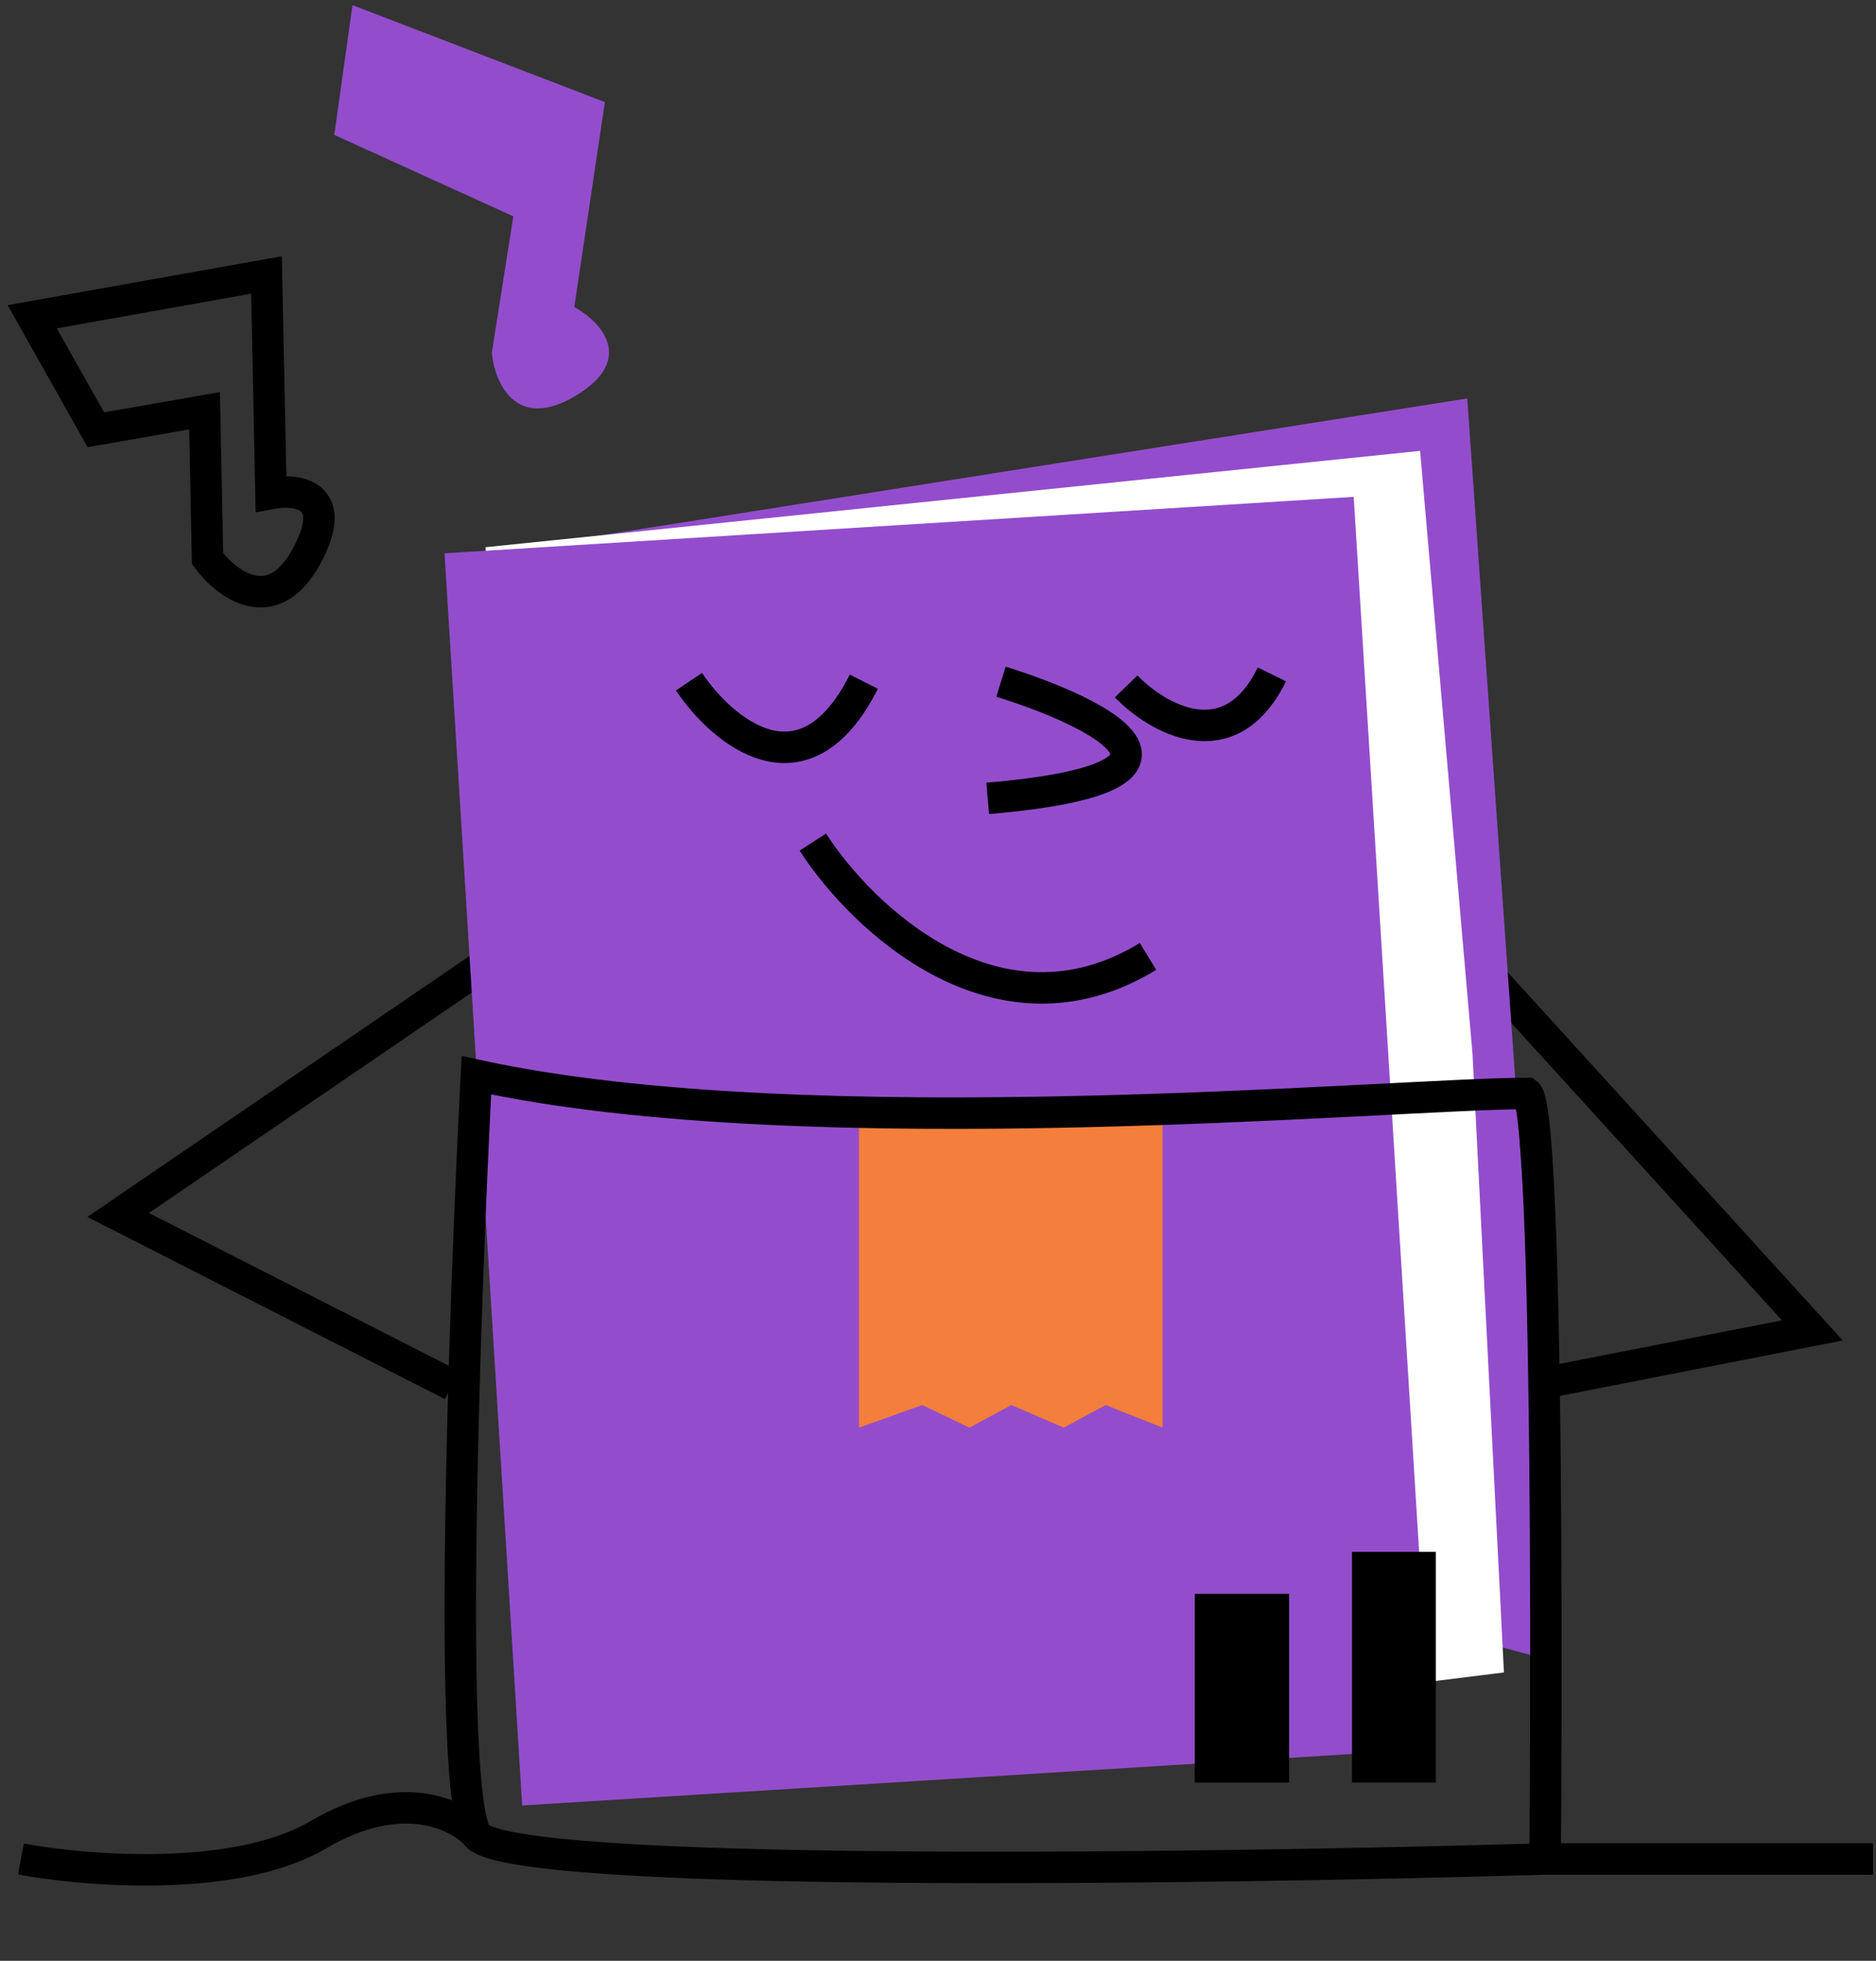 <?xml version="1.0" encoding="UTF-8"?> <svg xmlns="http://www.w3.org/2000/svg" width="179" height="187" viewBox="0 0 179 187" fill="none"><rect x="0" y="0" width="179" height="187" fill="#333333" stroke="none"/> <path d="M47.774 90.957L11.271 115.872L43.138 132.096M137.583 88.06L172.927 126.881L146.274 132.096" stroke="black" stroke-width="3"></path> <path d="M50.163 52.188L140 38L148.5 158.5L54 133L50.163 52.188Z" fill="#934DCC"></path> <path d="M46.33 52.188L135.5 43L140.5 100.5L143.5 159.5L51 170.999L46.33 52.188Z" fill="white"></path> <rect x="42.414" y="52.768" width="86.918" height="119.65" transform="rotate(-3.551 42.414 52.768)" fill="#934DCC"></rect> <path d="M33.633 0.49L57.716 9.737L54.798 29.279C57.26 30.636 60.74 34.223 54.971 37.718C49.202 41.213 47.203 36.47 46.924 33.662L48.98 20.631L31.895 12.864L33.633 0.49Z" fill="#934DCC"></path> <path d="M3.072 30.208L25.428 26.222L25.855 47.06C28.338 46.581 32.49 47.116 29.23 53.084C25.971 59.053 21.588 55.7 19.804 53.278L19.515 39.172L9.147 40.988L3.072 30.208Z" stroke="black" stroke-width="3"></path> <path d="M65.736 65.014C68.914 69.736 76.701 76.347 82.423 65.014" stroke="black" stroke-width="3"></path> <path d="M95.509 65.014C104.796 67.898 117.545 74.161 94.242 76.139" stroke="black" stroke-width="3"></path> <path d="M107.453 65.462C110.403 68.51 117.314 72.548 121.359 64.319" stroke="black" stroke-width="3"></path> <path d="M77.556 80.31C82.247 87.581 95.211 99.94 109.539 91.216" stroke="black" stroke-width="3"></path> <path d="M81.959 106.022H110.93V136.151L105.5 134L101.5 136.151L96.5 134L92.5 136.151L88 134L81.959 136.151V106.022Z" fill="#F47E3B"></path> <path d="M45.456 174.972C48.237 179.144 114.599 178.255 147.433 177.29M45.456 174.972C43.718 173.041 38.271 170.337 30.391 174.972C22.511 179.607 8.18 178.448 2 177.29M45.456 174.972C44.096 172.932 43.789 160.933 43.966 146.581C44.15 131.574 44.864 113.997 45.456 102.545C77.324 109.498 132.948 104.283 145.695 104.283C146.901 105.188 147.355 125.769 147.472 146.581C147.535 157.753 147.5 168.992 147.433 177.29M147.433 177.29H178.721" stroke="black" stroke-width="3"></path> <rect x="114" y="152" width="9" height="18" fill="black"></rect> <rect x="129" y="148" width="8" height="22" fill="black"></rect> </svg> 